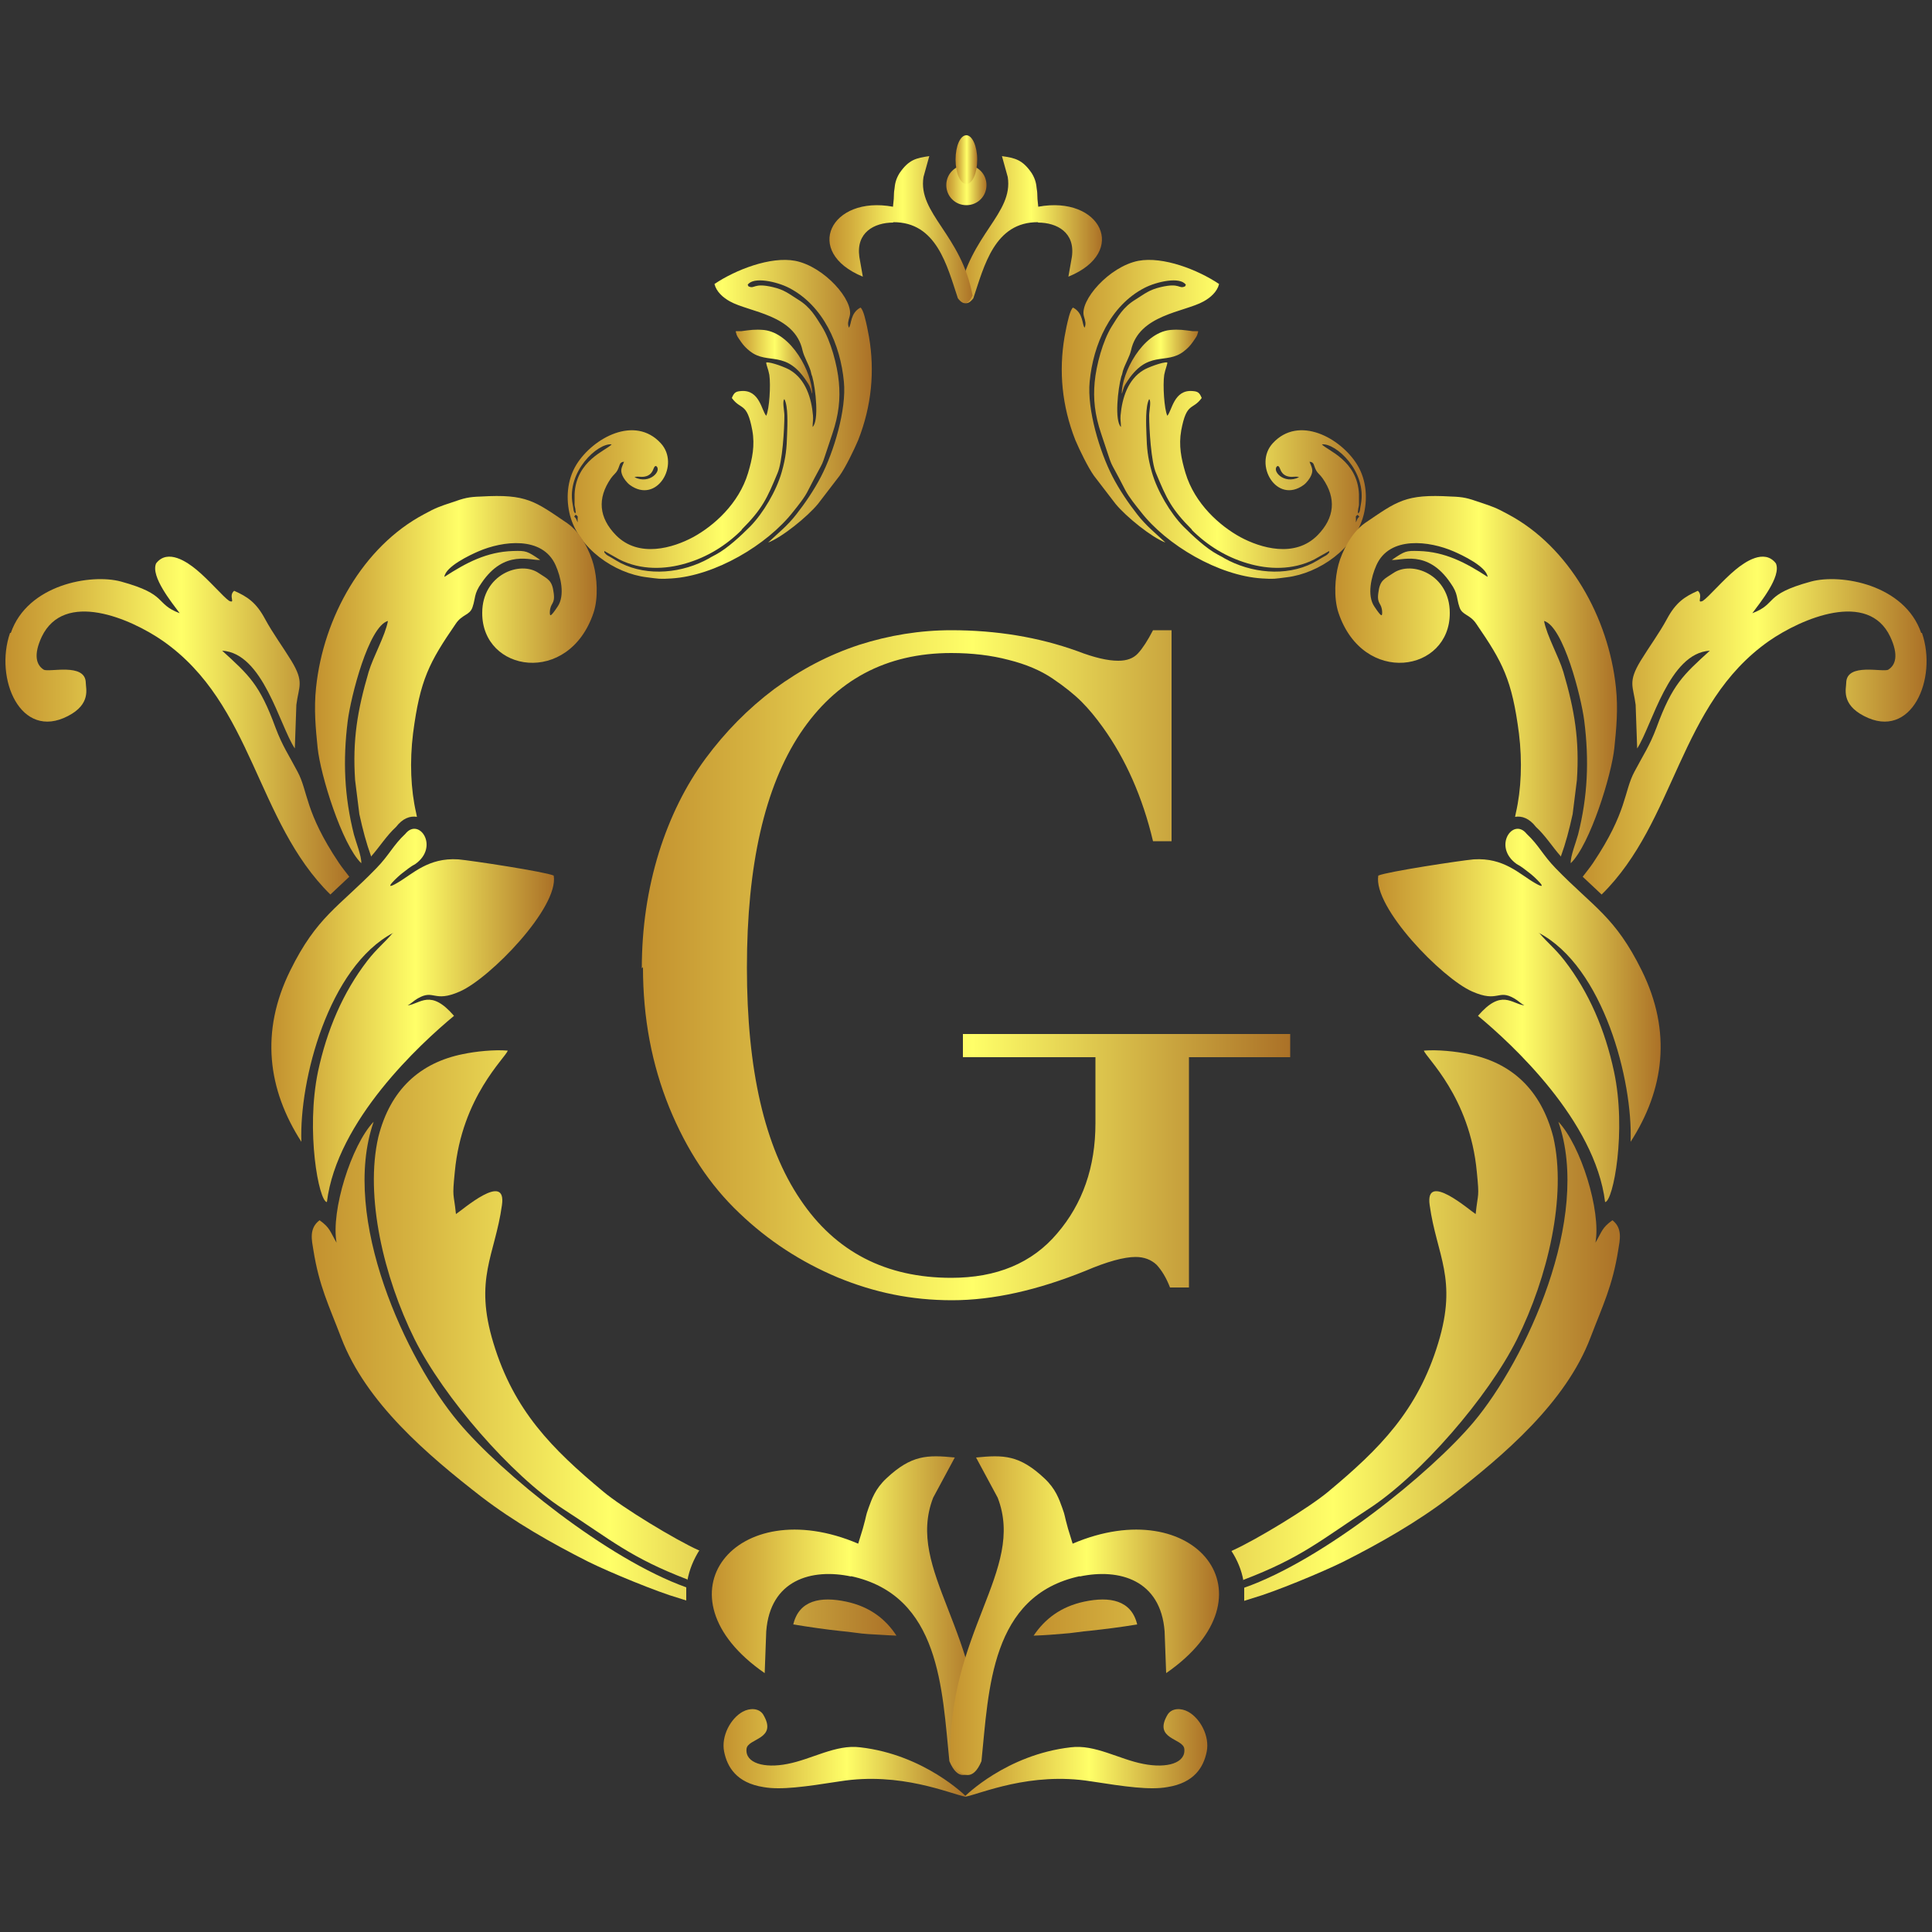 <?xml version="1.0" encoding="UTF-8"?>
<svg id="Layer_1" data-name="Layer 1" xmlns="http://www.w3.org/2000/svg" xmlns:xlink="http://www.w3.org/1999/xlink" viewBox="0 0 50 50">
  <rect x="0" y="0" width="50" height="50" fill="#333333" stroke="none"/>
  <defs>
    <style>
      .cls-1 {
        fill: url(#linear-gradient-8);
      }

      .cls-1, .cls-2, .cls-3, .cls-4, .cls-5, .cls-6, .cls-7, .cls-8, .cls-9, .cls-10, .cls-11, .cls-12, .cls-13, .cls-14, .cls-15, .cls-16, .cls-17, .cls-18, .cls-19, .cls-20, .cls-21 {
        stroke-width: 0px;
      }

      .cls-1, .cls-2, .cls-3, .cls-5, .cls-6, .cls-7, .cls-8, .cls-9, .cls-10, .cls-11, .cls-12, .cls-13, .cls-14, .cls-15, .cls-16, .cls-17, .cls-18, .cls-19, .cls-20, .cls-21 {
        fill-rule: evenodd;
      }

      .cls-2 {
        fill: url(#linear-gradient-11);
      }

      .cls-3 {
        fill: url(#linear-gradient-7);
      }

      .cls-4 {
        fill: url(#linear-gradient);
      }

      .cls-5 {
        fill: url(#linear-gradient-16);
      }

      .cls-6 {
        fill: url(#linear-gradient-9);
      }

      .cls-7 {
        fill: url(#linear-gradient-18);
      }

      .cls-8 {
        fill: url(#linear-gradient-3);
      }

      .cls-9 {
        fill: url(#linear-gradient-17);
      }

      .cls-10 {
        fill: url(#linear-gradient-13);
      }

      .cls-11 {
        fill: url(#linear-gradient-20);
      }

      .cls-12 {
        fill: url(#linear-gradient-2);
      }

      .cls-13 {
        fill: url(#linear-gradient-15);
      }

      .cls-14 {
        fill: url(#linear-gradient-5);
      }

      .cls-15 {
        fill: url(#linear-gradient-19);
      }

      .cls-16 {
        fill: url(#linear-gradient-12);
      }

      .cls-17 {
        fill: url(#linear-gradient-14);
      }

      .cls-18 {
        fill: url(#linear-gradient-6);
      }

      .cls-19 {
        fill: url(#linear-gradient-4);
      }

      .cls-20 {
        fill: url(#linear-gradient-21);
      }

      .cls-21 {
        fill: url(#linear-gradient-10);
      }
    </style>
    <linearGradient id="linear-gradient" x1="16.61" y1="25" x2="33.38" y2="25" gradientUnits="userSpaceOnUse">
      <stop offset="0" stop-color="#c3912f"/>
      <stop offset=".17" stop-color="#d5b240"/>
      <stop offset=".51" stop-color="#ffff68"/>
      <stop offset=".72" stop-color="#dac14b"/>
      <stop offset="1" stop-color="#ab7127"/>
    </linearGradient>
    <linearGradient id="linear-gradient-2" x1="27.48" y1="10.83" x2="35.37" y2="10.83" xlink:href="#linear-gradient"/>
    <linearGradient id="linear-gradient-3" x1="14.68" y1="10.83" x2="22.56" y2="10.83" xlink:href="#linear-gradient"/>
    <linearGradient id="linear-gradient-4" x1="29.02" y1="9.36" x2="31.01" y2="9.36" xlink:href="#linear-gradient"/>
    <linearGradient id="linear-gradient-5" x1="19.04" y1="9.36" x2="21.02" y2="9.36" xlink:href="#linear-gradient"/>
    <linearGradient id="linear-gradient-6" x1="8.07" y1="34.75" x2="23.2" y2="34.75" xlink:href="#linear-gradient"/>
    <linearGradient id="linear-gradient-7" x1=".16" y1="18.79" x2="9.06" y2="18.79" xlink:href="#linear-gradient"/>
    <linearGradient id="linear-gradient-8" x1="8.16" y1="17.59" x2="15.44" y2="17.59" xlink:href="#linear-gradient"/>
    <linearGradient id="linear-gradient-9" x1="7.02" y1="26.29" x2="14.34" y2="26.29" xlink:href="#linear-gradient"/>
    <linearGradient id="linear-gradient-10" x1="26.77" y1="34.75" x2="41.93" y2="34.75" xlink:href="#linear-gradient"/>
    <linearGradient id="linear-gradient-11" x1="40.94" y1="18.79" x2="49.84" y2="18.79" xlink:href="#linear-gradient"/>
    <linearGradient id="linear-gradient-12" x1="34.56" y1="17.59" x2="41.84" y2="17.59" xlink:href="#linear-gradient"/>
    <linearGradient id="linear-gradient-13" x1="35.66" y1="26.29" x2="42.98" y2="26.29" xlink:href="#linear-gradient"/>
    <linearGradient id="linear-gradient-14" x1="24.98" y1="45.37" x2="31.26" y2="45.37" xlink:href="#linear-gradient"/>
    <linearGradient id="linear-gradient-15" x1="18.71" y1="45.37" x2="24.99" y2="45.37" xlink:href="#linear-gradient"/>
    <linearGradient id="linear-gradient-16" x1="18.43" y1="41.82" x2="25.39" y2="41.82" xlink:href="#linear-gradient"/>
    <linearGradient id="linear-gradient-17" x1="24.58" y1="41.82" x2="31.54" y2="41.82" xlink:href="#linear-gradient"/>
    <linearGradient id="linear-gradient-18" x1="24.8" y1="5.96" x2="28.5" y2="5.96" xlink:href="#linear-gradient"/>
    <linearGradient id="linear-gradient-19" x1="21.47" y1="5.96" x2="25.18" y2="5.96" xlink:href="#linear-gradient"/>
    <linearGradient id="linear-gradient-20" x1="24.49" y1="4.79" x2="25.53" y2="4.79" xlink:href="#linear-gradient"/>
    <linearGradient id="linear-gradient-21" x1="24.74" y1="4.13" x2="25.29" y2="4.13" xlink:href="#linear-gradient"/>
  </defs>
  <path class="cls-4" d="m16.61,25.06c0-1.05.15-2.05.44-2.99.29-.93.7-1.75,1.21-2.44.51-.69,1.1-1.29,1.78-1.8.68-.5,1.4-.88,2.19-1.14.78-.25,1.58-.38,2.39-.38,1.17,0,2.26.18,3.26.54.44.17.79.25,1.06.25.22,0,.39-.06.51-.19.12-.13.25-.33.39-.6h.48v5.46h-.48c-.27-1.14-.71-2.13-1.3-2.95-.18-.25-.36-.47-.55-.66-.19-.19-.44-.39-.75-.6-.31-.21-.69-.37-1.13-.48-.45-.12-.95-.18-1.49-.18-1.69,0-2.99.7-3.91,2.08-.92,1.39-1.38,3.41-1.38,6.06s.46,4.64,1.38,6c.91,1.36,2.22,2.03,3.91,2.03,1.17,0,2.09-.38,2.74-1.15.66-.77.99-1.72.99-2.85v-1.71h-3.43v-.6h8.47v.6h-2.62v5.96h-.49c-.1-.26-.22-.45-.35-.59-.14-.13-.32-.2-.54-.2-.3,0-.74.12-1.3.36-1.24.5-2.39.76-3.45.76s-2.01-.2-2.96-.59c-.95-.4-1.8-.95-2.55-1.67-.76-.72-1.36-1.63-1.81-2.73-.45-1.11-.68-2.31-.68-3.63h0Z"/>
  <path class="cls-12" d="m35.14,13.32c-.08.07-.04,0-.05.2.04-.08.03-.1.09-.15l-.04-.04h0Zm-1.52-.97c-.11-.04-.17.02-.32-.03-.2-.08-.15-.26-.24-.26-.16.11.16.49.56.29h0Zm1.53.94c.06-.06.04-.1.07-.24.16-.85-.65-1.59-1.01-1.55.14.16.92.41.96,1.29,0,.1,0,.17,0,.26,0,.04-.01.07-.02.12,0,.06-.02.06,0,.12h0Zm-4.3.42c-.54-.54-.66-.81-.93-1.46-.13-.29-.18-1.15-.18-1.5,0-.11.06-.38,0-.42-.1.18-.08.66-.07.91.01.36.03.59.14.98.14.49.48,1.06.81,1.4.24.24.59.57.89.73.07.04.12.06.18.1.68.38,1.58.48,2.29.12.09-.05.16-.09.24-.14.08-.05.11-.05.16-.11.03-.03.02-.03.02-.06l-.39.22c-.56.28-1.18.26-1.72.1-.55-.16-1.04-.46-1.45-.87h0Zm-.16-6.34c-.15-.22-.76-.08-1.07.08-.89.46-1.33,1.47-1.42,2.43-.07.72.26,1.81.59,2.45.18.35.42.7.64.98.09.12.25.29.36.39l.37.34c-.35-.13-1.01-.66-1.29-1l-.56-.73c-.15-.21-.37-.66-.48-.92-.35-.89-.43-1.79-.28-2.67l.05-.26c.03-.13.09-.44.17-.5.27.14.23.44.3.52.04-.1.02-.16-.02-.3-.11-.4.65-1.28,1.41-1.43.64-.12,1.54.23,2.09.6-.05.2-.22.35-.4.45-.5.28-1.68.34-1.88,1.27-.04.17-.15.34-.21.53-.01.04-.02.1-.04.14-.09.32-.18,1.15-.01,1.31,0-.11-.02-.19-.01-.3.04-.45.19-.93.59-1.17.09-.06.5-.22.62-.2,0,.07-.05.16-.08.32-.04.27,0,.89.08,1.06.12-.13.17-.68.65-.64.13.01.18.03.24.18-.24.33-.39.09-.53.84-.07.39,0,.73.11,1.1.24.8.89,1.37,1.42,1.66.52.28,1.41.55,2-.05.44-.45.49-.95.13-1.47-.07-.1-.12-.12-.17-.21-.07-.13-.04-.21-.17-.22.07.17.1.22.04.36-.03.07-.11.18-.19.24-.7.51-1.31-.53-.8-1.08.67-.73,1.75-.14,2.18.55.26.42.27.92.17,1.31-.22.86-1.15,1.51-1.99,1.61-.32.04-.32.05-.64.03-1.12-.07-2.47-.86-3.14-1.73-.12-.15-.3-.37-.4-.56-.5-.98-.25-.36-.62-1.45-.17-.5-.21-.91-.17-1.34.04-.44.21-1.07.44-1.44.16-.25.29-.5.62-.7.24-.15.35-.25.65-.32.51-.12.46.06.63-.02h0Z"/>
  <path class="cls-8" d="m14.9,13.32c.08.07.04,0,.05.2-.04-.08-.03-.1-.09-.15l.03-.04h0Zm1.52-.97c.11-.04.17.02.32-.03.2-.08.15-.26.24-.26.16.11-.16.49-.56.29h0Zm-1.53.94c-.06-.06-.04-.1-.07-.24-.16-.85.65-1.59,1.01-1.55-.14.16-.92.41-.96,1.29,0,.1,0,.17,0,.26,0,.04.01.07.02.12,0,.06.02.06,0,.12h0Zm4.3.42c.54-.54.66-.81.93-1.46.13-.29.18-1.15.18-1.5,0-.11-.06-.38,0-.42.1.18.08.66.07.91-.01.36-.03.59-.14.98-.14.49-.48,1.06-.81,1.4-.24.24-.59.57-.89.73-.07.04-.12.06-.18.1-.68.38-1.58.48-2.29.12-.09-.05-.16-.09-.24-.14-.08-.05-.11-.05-.16-.11-.03-.03-.02-.03-.02-.06l.39.22c.56.28,1.18.26,1.72.1.55-.16,1.04-.46,1.45-.87h0Zm.16-6.34c.15-.22.76-.08,1.07.08.89.46,1.33,1.47,1.42,2.43.07.72-.26,1.81-.59,2.45-.18.35-.42.7-.64.98-.09.12-.25.29-.36.39l-.37.34c.35-.13,1.01-.66,1.29-1l.56-.73c.15-.21.37-.66.48-.92.35-.89.43-1.79.28-2.67l-.05-.26c-.03-.13-.09-.44-.17-.5-.27.14-.23.44-.3.52-.04-.1-.02-.16.02-.3.11-.4-.65-1.28-1.41-1.43-.64-.12-1.54.23-2.09.6.05.2.22.35.4.45.5.28,1.68.34,1.88,1.27.04.17.15.34.21.53.01.04.02.1.04.14.09.32.18,1.15.01,1.31,0-.11.02-.19.01-.3-.04-.45-.19-.93-.59-1.17-.09-.06-.5-.22-.62-.2,0,.07.05.16.08.32.04.27,0,.89-.08,1.06-.12-.13-.17-.68-.65-.64-.13.01-.18.03-.24.18.24.33.39.09.53.84.07.39,0,.73-.11,1.1-.24.8-.89,1.37-1.42,1.66-.52.28-1.41.55-2-.05-.44-.45-.49-.95-.13-1.47.07-.1.12-.12.17-.21.07-.13.04-.21.17-.22-.07.17-.1.22-.04.36.03.07.11.18.19.24.7.51,1.31-.53.8-1.08-.67-.73-1.75-.14-2.18.55-.26.42-.27.92-.17,1.31.22.86,1.15,1.51,1.99,1.61.32.04.32.05.64.03,1.12-.07,2.47-.86,3.15-1.73.12-.15.3-.37.39-.56.5-.98.25-.36.62-1.45.17-.5.21-.91.17-1.34-.04-.44-.21-1.07-.44-1.44-.16-.25-.29-.5-.62-.7-.24-.15-.35-.25-.65-.32-.51-.12-.46.06-.63-.02h0Z"/>
  <path class="cls-19" d="m31.01,8.58c-.03.13-.06.15-.14.27-.07.1-.14.17-.23.24-.47.37-.94-.07-1.5.83-.08.12-.08.22-.11.27,0-.54.53-1.57,1.25-1.65.24-.02.35,0,.58.03h.14Z"/>
  <path class="cls-14" d="m19.04,8.58c.03.13.06.15.14.27.07.1.14.17.23.24.47.37.94-.07,1.5.83.08.12.08.22.11.27,0-.54-.53-1.57-1.25-1.65-.24-.02-.35,0-.58.03h-.14Z"/>
  <path class="cls-18" d="m8.27,31.58c.27.19.27.29.44.58-.15-.82.38-2.52.96-3.13-.87,2.5.85,6.17,2.19,7.77,1.11,1.33,3.86,3.55,5.9,4.28,0,.11,0,.23,0,.34l-.19-.06c-.56-.16-1.77-.66-2.34-.94-.95-.48-1.92-1.03-2.78-1.69-1.39-1.08-2.98-2.43-3.62-4.11-.32-.84-.57-1.33-.72-2.27-.04-.25-.12-.56.16-.77h0Zm9.53,9.3c-1.49-.57-1.99-1.03-3.23-1.83-1.34-.87-3.09-2.89-3.84-4.39-.8-1.61-1.29-3.7-.94-5.23.31-1.24,1.09-1.93,2.19-2.15.33-.07.81-.12,1.16-.09-.05.18-1.19,1.19-1.37,3.14-.07.7-.03.51.03,1.09.16-.1,1.32-1.12,1.19-.23-.18,1.3-.73,1.9-.22,3.57.53,1.75,1.52,2.74,2.84,3.84.5.42,1.87,1.25,2.47,1.52h.02c-.15.24-.26.5-.31.78h0Zm5.4,1.45c-.27-.01-.51-.03-.73-.04-.2-.01-.47-.06-.72-.08-.38-.04-.79-.1-1.22-.17.15-.63.71-.73,1.37-.59.61.13,1.02.45,1.3.88h0Z"/>
  <path class="cls-3" d="m.28,16.38c.43-1.25,2.07-1.54,2.85-1.33,1.24.34.86.57,1.52.82-.19-.26-.76-.95-.61-1.29.3-.39.81-.03,1.04.16.33.27.7.71.85.81.18.08-.03-.13.13-.26.34.15.57.3.8.73.2.37.46.72.68,1.08.34.56.19.66.13,1.14l-.04,1.13c-.4-.6-.82-2.47-1.88-2.53.69.63.97.87,1.38,1.99.18.48.35.72.57,1.14.28.52.18,1.03,1.07,2.36.08.12.18.24.27.36l-.49.46c-1.93-1.9-1.99-4.92-4.33-6.56-.85-.59-2.56-1.32-3.14-.11-.22.47-.14.73.05.85.13.08,1.08-.19,1.09.34,0,.15.14.55-.46.86-1.23.64-1.91-.97-1.5-2.15H.28Z"/>
  <path class="cls-1" d="m9.6,22.15c-.12-.33-.21-.67-.3-1.08l-.11-.88c-.07-1.04.06-1.81.35-2.8.12-.4.43-.94.5-1.32-.5.14-.96,1.96-1.04,2.58-.13,1.03-.09,1.96.16,2.95.05.19.2.56.19.74-.5-.48-1.06-2.29-1.13-2.99-.05-.49-.1-1-.04-1.56.19-1.81,1.21-3.64,2.79-4.48.31-.17.4-.2.73-.31.32-.11.42-.14.75-.15,1.18-.07,1.39.12,2.23.69.35.24.59.73.68,1.07.09.33.13.86,0,1.25-.64,1.9-2.89,1.54-2.88,0,0-.99.98-1.36,1.46-1.03.24.16.35.18.39.52.04.3-.09.24-.1.49,0,.1,0,.16.2-.14.2-.29.08-.78-.05-1.07-.34-.77-1.38-.63-2-.36-.21.09-.85.39-.88.66.57-.37,1.1-.65,1.78-.67.34-.01.36,0,.7.23-.23.03-.92-.29-1.52.6-.2.28-.15.39-.23.62-.07.22-.27.18-.44.44-.68.99-.92,1.44-1.1,2.83-.09.73-.06,1.45.08,2.06l.02.1c-.18-.03-.37.04-.54.26-.25.23-.42.51-.65.77h0Z"/>
  <path class="cls-6" d="m10.18,24.14c-1.68.88-2.44,3.83-2.38,5.41-.87-1.35-1.07-2.85-.29-4.43.69-1.4,1.25-1.64,2.23-2.65.34-.35.43-.59.75-.89.35-.44.89.33.26.78-.13.07-.2.13-.33.23-.11.08-.57.51-.14.26.4-.23.8-.66,1.58-.61.34.03,2.25.32,2.47.42.14.82-1.65,2.66-2.43,3-.68.3-.66-.07-1.09.18-.12.07-.15.12-.26.18.33-.04.59-.44,1.2.27-.88.73-3.03,2.71-3.29,4.82-.21-.02-.55-1.84-.23-3.38.23-1.07.64-2.04,1.28-2.87.25-.32.42-.44.66-.72h0Z"/>
  <path class="cls-21" d="m41.73,31.58c-.27.19-.27.29-.44.58.15-.82-.38-2.52-.96-3.13.87,2.5-.85,6.17-2.19,7.77-1.12,1.33-3.89,3.57-5.94,4.29,0,.11,0,.22,0,.34l.22-.07c.56-.16,1.77-.66,2.34-.94.95-.48,1.92-1.03,2.78-1.69,1.39-1.08,2.98-2.43,3.62-4.11.32-.84.57-1.33.72-2.27.04-.25.12-.56-.15-.77h0Zm-9.56,9.31h0c1.5-.57,2.01-1.03,3.25-1.84,1.34-.87,3.09-2.89,3.84-4.39.8-1.61,1.29-3.7.94-5.23-.32-1.24-1.09-1.93-2.19-2.15-.33-.07-.81-.12-1.16-.09.05.18,1.19,1.19,1.37,3.14.07.7.03.51-.03,1.09-.16-.1-1.32-1.12-1.19-.23.18,1.3.73,1.9.22,3.57-.53,1.75-1.52,2.74-2.84,3.84-.5.42-1.87,1.25-2.47,1.52l-.04.02c.15.23.26.49.31.77h0Zm-5.41,1.44c.28-.01.54-.03.76-.05.2-.01.47-.06.72-.08.37-.04.77-.09,1.19-.16-.15-.63-.71-.73-1.37-.59-.61.13-1.02.45-1.31.88h0Z"/>
  <path class="cls-2" d="m49.72,16.38c-.43-1.25-2.07-1.54-2.85-1.33-1.25.34-.86.57-1.52.82.19-.26.76-.95.61-1.29-.3-.39-.81-.03-1.04.16-.33.27-.7.71-.85.81-.18.08.02-.13-.13-.26-.34.15-.57.3-.8.73-.2.37-.46.72-.68,1.08-.34.56-.19.66-.13,1.14l.04,1.13c.39-.6.82-2.47,1.88-2.53-.69.63-.97.87-1.38,1.99-.18.48-.35.72-.57,1.14-.28.52-.18,1.03-1.07,2.36-.08.12-.18.24-.27.36l.49.46c1.93-1.9,1.99-4.92,4.33-6.56.85-.59,2.57-1.32,3.14-.11.22.47.14.73-.05.85-.13.08-1.08-.19-1.09.34,0,.15-.14.55.46.86,1.23.64,1.91-.97,1.5-2.15h0Z"/>
  <path class="cls-16" d="m40.4,22.15c.12-.33.21-.67.3-1.08l.11-.88c.07-1.04-.06-1.81-.35-2.8-.12-.4-.43-.94-.5-1.32.5.14.96,1.96,1.04,2.58.13,1.03.09,1.96-.16,2.95-.05.19-.2.56-.19.74.5-.48,1.06-2.29,1.13-2.99.05-.49.1-1,.04-1.56-.19-1.81-1.21-3.64-2.79-4.48-.31-.17-.4-.2-.73-.31-.32-.11-.42-.14-.75-.15-1.18-.07-1.39.12-2.23.69-.34.24-.59.73-.68,1.07-.09.33-.13.86,0,1.25.64,1.9,2.89,1.54,2.88,0,0-.99-.98-1.36-1.46-1.03-.24.16-.35.18-.39.52-.04.3.09.24.1.49,0,.1,0,.16-.2-.14-.2-.29-.08-.78.05-1.07.34-.77,1.38-.63,2-.36.21.09.85.39.88.66-.57-.37-1.1-.65-1.78-.67-.34-.01-.36,0-.7.23.23.03.92-.29,1.52.6.2.28.15.39.23.62.07.22.27.18.44.44.68.99.92,1.44,1.1,2.83.09.73.06,1.45-.08,2.06l-.02.1c.18-.03.37.04.54.26.25.23.42.51.65.77h0Z"/>
  <path class="cls-10" d="m39.82,24.14c1.68.88,2.44,3.83,2.38,5.41.87-1.35,1.07-2.85.29-4.43-.69-1.4-1.25-1.64-2.23-2.65-.34-.35-.43-.59-.75-.89-.35-.44-.89.33-.26.78.13.07.2.13.33.23.11.08.57.51.14.26-.4-.23-.8-.66-1.58-.61-.34.03-2.25.32-2.47.42-.14.82,1.65,2.66,2.43,3,.68.3.66-.07,1.09.18.12.07.15.12.26.18-.33-.04-.59-.44-1.2.27.88.73,3.03,2.71,3.29,4.82.21-.02.56-1.84.23-3.38-.23-1.07-.64-2.04-1.28-2.87-.25-.32-.42-.44-.66-.72h0Z"/>
  <path class="cls-17" d="m24.98,46.5c.41-.08,1.68-.65,3.25-.4.9.14,1.53.23,1.98.15.7-.11.94-.52,1.02-.92.08-.4-.17-.86-.48-1.03-.18-.1-.42-.1-.53.07-.39.65.4.61.43.89.04.37-.45.51-1.06.39-.63-.12-1.25-.51-1.88-.43-1.67.19-2.74,1.27-2.74,1.27h0Z"/>
  <path class="cls-13" d="m24.99,46.5c-.41-.08-1.68-.65-3.25-.4-.9.14-1.53.23-1.98.15-.7-.11-.94-.52-1.02-.92-.08-.4.17-.86.48-1.03.18-.1.42-.1.53.07.39.65-.4.61-.43.89-.04.37.46.51,1.06.39.63-.12,1.25-.51,1.88-.43,1.67.19,2.74,1.27,2.74,1.27h0Z"/>
  <path class="cls-5" d="m22.03,40.8c-1.03-.22-2.1.09-2.2,1.42l-.04,1.08c-2.91-2.01-.74-4.7,2.42-3.35l.12-.39c.11-.39.06-.29.15-.54.08-.22.17-.49.46-.76.65-.61,1.06-.61,1.77-.54l-.56,1.04c-.73,1.89,1.34,3.49,1.22,6.86-.3.38-.58.48-.8-.04-.19-1.85-.23-4.29-2.55-4.79h0Z"/>
  <path class="cls-9" d="m27.94,40.8c1.03-.22,2.1.09,2.2,1.42l.04,1.08c2.91-2.01.74-4.7-2.42-3.35l-.12-.39c-.11-.39-.06-.29-.15-.54-.08-.22-.17-.49-.46-.76-.65-.61-1.06-.61-1.77-.54l.56,1.04c.73,1.89-1.34,3.49-1.22,6.86.3.38.58.48.8-.04.19-1.85.23-4.29,2.55-4.79h0Z"/>
  <path class="cls-7" d="m26.86,5.76c.5,0,.97.26.88.89l-.09.51c1.57-.64.83-2.11-.78-1.81l-.02-.2c-.01-.19,0-.14-.02-.27-.01-.11-.03-.24-.13-.4-.24-.35-.43-.39-.77-.44l.15.54c.15.95-.98,1.49-1.27,3.07.1.21.22.28.38.07.28-.84.55-1.98,1.68-1.97h0Z"/>
  <path class="cls-15" d="m23.12,5.76c-.5,0-.97.26-.88.89l.09.51c-1.56-.64-.83-2.11.78-1.81l.02-.2c.01-.19,0-.14.02-.27.01-.11.03-.24.13-.4.24-.35.43-.39.77-.44l-.15.54c-.15.95.98,1.49,1.27,3.07-.1.21-.22.28-.38.07-.28-.84-.55-1.98-1.68-1.97h0Z"/>
  <path class="cls-11" d="m25.01,4.27c.29,0,.52.23.52.52s-.23.52-.52.52-.52-.23-.52-.52.23-.52.52-.52h0Z"/>
  <path class="cls-20" d="m25.01,3.5c.15,0,.28.28.28.63s-.12.63-.28.63-.28-.28-.28-.63.12-.63.28-.63h0Z"/>
</svg>